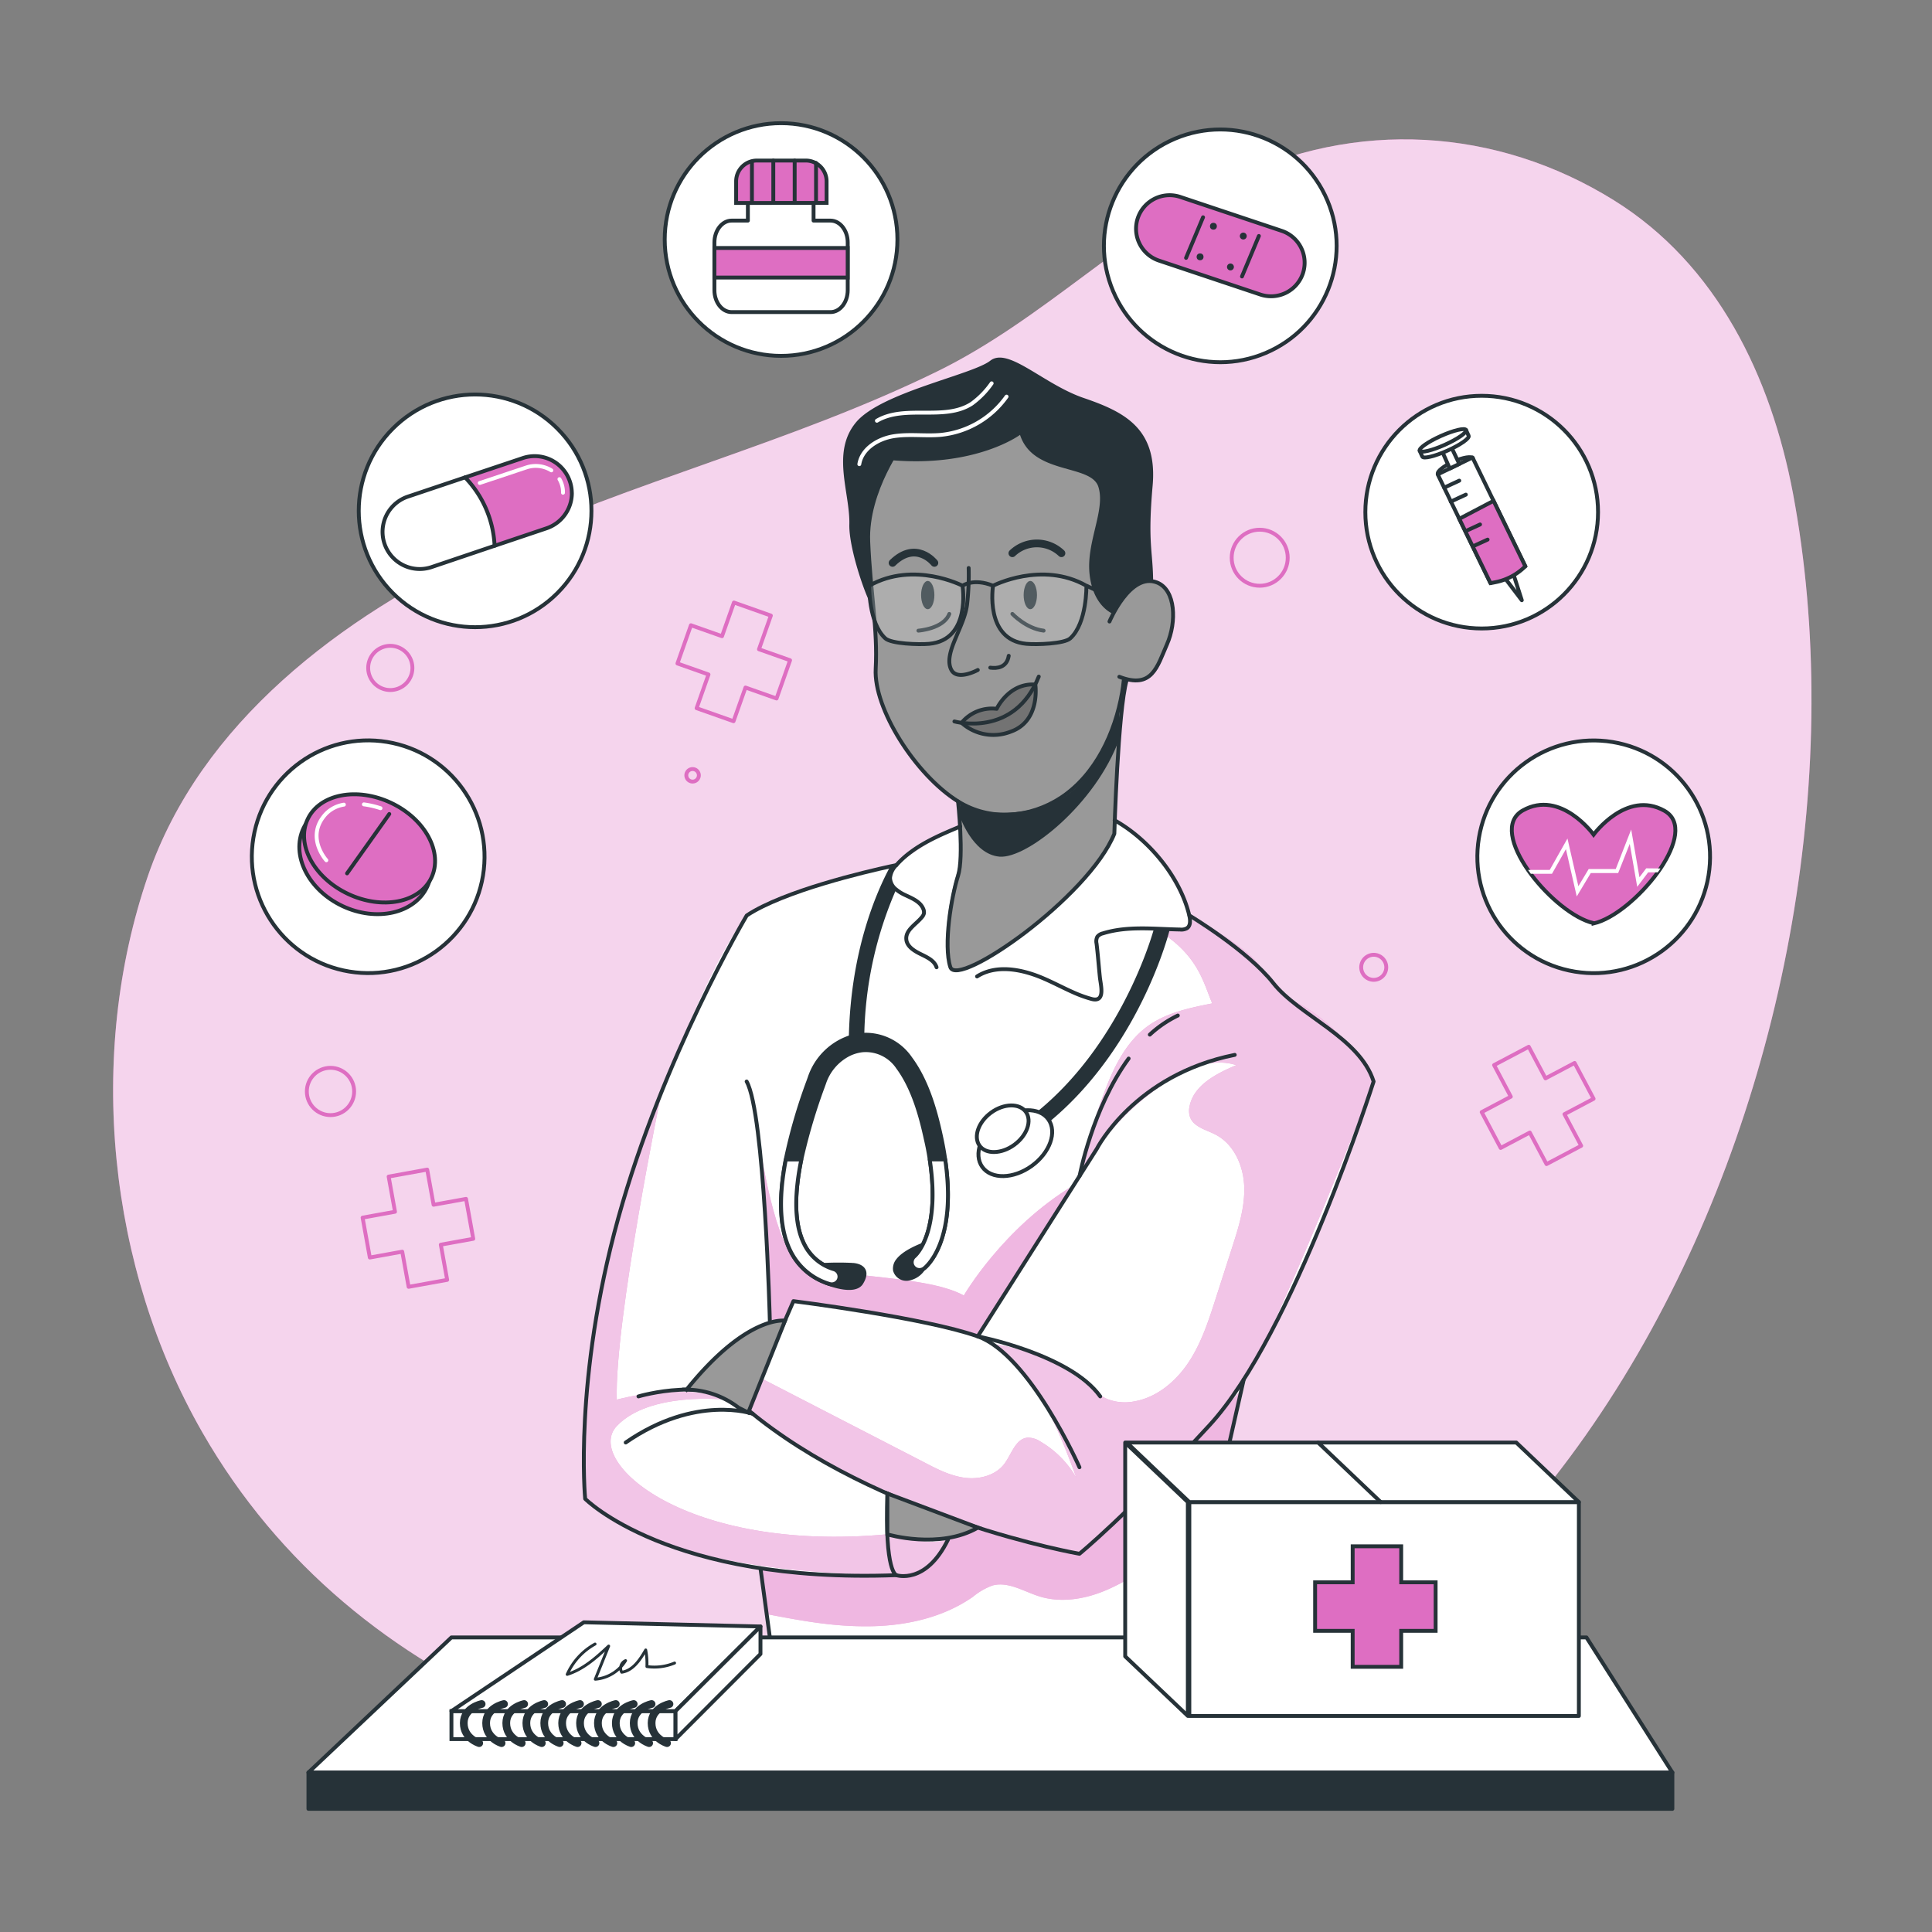 <svg xmlns="http://www.w3.org/2000/svg" viewBox="0 0 500 500"><rect x="0" y="0" width="500" height="500" fill="#808080" stroke="none"/><g id="freepik--background-simple--inject-11"><path d="M417.69,51.84c-30.45-18.94-66.95-21-99.11-5.23C291.19,60,269.88,82.77,242.46,96.17,205,114.5,163.87,124.52,126,142.08s-74.12,45.08-87.7,84.56c-16,46.63-10.38,101.46,14.09,144.09,39.78,69.29,118.68,93.9,194.64,93,160.51-1.89,243.19-196.29,217-336C458.31,97.46,444.37,68.43,417.69,51.84Z" style="fill:#DE6EC2"></path><path d="M417.69,51.84c-30.45-18.94-66.95-21-99.11-5.23C291.19,60,269.88,82.77,242.46,96.17,205,114.5,163.87,124.52,126,142.08s-74.12,45.08-87.7,84.56c-16,46.63-10.38,101.46,14.09,144.09,39.78,69.29,118.68,93.9,194.64,93,160.51-1.89,243.19-196.29,217-336C458.31,97.46,444.37,68.43,417.69,51.84Z" style="fill:#fff;opacity:0.7"></path></g><g id="freepik--Graphics--inject-11"><polygon points="120.61 310.27 112.21 311.79 110.56 302.69 100.58 304.5 102.23 313.6 93.84 315.12 95.71 325.45 104.1 323.93 105.75 333.03 115.73 331.23 114.08 322.12 122.48 320.6 120.61 310.27" style="fill:none;stroke:#DE6EC2;stroke-linecap:round;stroke-linejoin:round"></polygon><polygon points="204.47 170.87 196.42 168.03 199.5 159.31 189.94 155.93 186.86 164.65 178.81 161.81 175.32 171.71 183.36 174.55 180.28 183.28 189.84 186.65 192.93 177.93 200.97 180.77 204.47 170.87" style="fill:none;stroke:#DE6EC2;stroke-linecap:round;stroke-linejoin:round"></polygon><polygon points="407.51 275.09 399.97 279.08 395.64 270.9 386.67 275.64 391 283.82 383.46 287.81 388.37 297.09 395.91 293.1 400.24 301.27 409.21 296.53 404.88 288.35 412.42 284.36 407.51 275.09" style="fill:none;stroke:#DE6EC2;stroke-linecap:round;stroke-linejoin:round"></polygon><circle cx="85.53" cy="282.47" r="6.12" style="fill:none;stroke:#DE6EC2;stroke-linecap:round;stroke-linejoin:round"></circle><path d="M180.86,200.65a1.62,1.62,0,1,1-1.62-1.62A1.62,1.62,0,0,1,180.86,200.65Z" style="fill:none;stroke:#DE6EC2;stroke-linecap:round;stroke-linejoin:round"></path><path d="M106.73,172.86a5.72,5.72,0,1,1-5.72-5.72A5.73,5.73,0,0,1,106.73,172.86Z" style="fill:none;stroke:#DE6EC2;stroke-linecap:round;stroke-linejoin:round"></path><path d="M358.76,250.34a3.24,3.24,0,1,1-3.24-3.24A3.24,3.24,0,0,1,358.76,250.34Z" style="fill:none;stroke:#DE6EC2;stroke-linecap:round;stroke-linejoin:round"></path><circle cx="326.01" cy="144.34" r="7.25" style="fill:none;stroke:#DE6EC2;stroke-linecap:round;stroke-linejoin:round"></circle></g><g id="freepik--Character--inject-11"><path d="M281.37,209.51c.38.57,11.85,2.86,17.8,11.51a82.52,82.52,0,0,1,8.66,15.91s9.95,5.92,15.05,10.8,11.18,11.36,15.87,14.76,14.34,9.85,16.77,17.4c0,0-14.47,39.63-18.56,48.39s-14.18,27.35-14.18,27.35l-18,76.47H200.37l-3.56-26.23s-32-6.28-45.37-18c0,0-1.26-29,4.33-54.87s24.6-79.66,37.48-96.09c0,0,20.57-9.84,38.72-13,0,0,11.78-9.31,19.49-10.3S281.37,209.51,281.37,209.51Z" style="fill:#fff"></path><path d="M198.22,417.69c9.27,1.77,17.35,3.3,26.79,3.19s19.08-2.23,26.8-7.64a17.23,17.23,0,0,1,5-2.9c4.1-1.15,8.16,1.56,12.23,2.82,5.16,1.6,10.82.84,15.88-1.08s9.61-4.91,14.12-7.89q-1,13.8-.65,27.65l6.43.26,16.47-72.47s-28.17,32.72-41.9,42.49l-26.34-6.78s-2.48,2.06-7.7,3.1c0,0-2.39,9.19-15.83,9.21s-32.71-1.78-32.71-1.78Z" style="fill:#DE6EC2"></path><path d="M198.22,417.69c9.27,1.77,17.35,3.3,26.79,3.19s19.08-2.23,26.8-7.64a17.23,17.23,0,0,1,5-2.9c4.1-1.15,8.16,1.56,12.23,2.82,5.16,1.6,10.82.84,15.88-1.08s9.61-4.91,14.12-7.89q-1,13.8-.65,27.65l6.43.26,16.47-72.47s-28.17,32.72-41.9,42.49l-26.34-6.78s-2.48,2.06-7.7,3.1c0,0-2.39,9.19-15.83,9.21s-32.71-1.78-32.71-1.78Z" style="fill:#fff;opacity:0.5"></path><path d="M171.23,282.47S159,341.84,159.62,362.23c0,0,16.62-4.66,28.22,0,0,0-19.74-2.2-28.24,6.85s17.66,32.83,70,28c0,0,10.44,3.27,15.74,1.35,0,0-1.42,9.46-15.83,9.21-14.35-.57-56.33-.92-78.08-19.76C151.44,387.89,148.7,333.31,171.23,282.47Z" style="fill:#DE6EC2"></path><path d="M171.23,282.47S159,341.84,159.62,362.23c0,0,16.62-4.66,28.22,0,0,0-19.74-2.2-28.24,6.85s17.66,32.83,70,28c0,0,10.44,3.27,15.74,1.35,0,0-1.42,9.46-15.83,9.21-14.35-.57-56.33-.92-78.08-19.76C151.44,387.89,148.7,333.31,171.23,282.47Z" style="fill:#fff;opacity:0.6"></path><path d="M196.24,293.85s3.61,26.29,9.44,31.79,33,3.7,43.76,9.63c0,0,10.13-17.55,28.45-28.53l-24.84,39.11-21.47-5.07-26.21-4-2.2,5.06-3.94,0S198.79,313.78,196.24,293.85Z" style="fill:#DE6EC2"></path><path d="M196.24,293.85s3.61,26.29,9.44,31.79,33,3.7,43.76,9.63c0,0,10.13-17.55,28.45-28.53l-24.84,39.11-21.47-5.07-26.21-4-2.2,5.06-3.94,0S198.79,313.78,196.24,293.85Z" style="fill:#fff;opacity:0.5"></path><path d="M298.93,240.3c11.23,6.61,12.49,14.06,14.8,19.38-5.84,1.16-11.88,2.4-16.7,5.89-6,4.36-9.25,11.58-11.77,18.59a185.24,185.24,0,0,0-6,20.26,69.61,69.61,0,0,1,22.49-24.34c5.39-3.56,12.05-6.43,18.2-4.42-5.16,2.19-11,5.15-12.09,10.65a5.17,5.17,0,0,0,.11,2.76c.92,2.59,4.14,3.29,6.58,4.55,4.76,2.45,7.24,8,7.45,13.38s-1.44,10.58-3.07,15.67q-2.15,6.69-4.3,13.38c-1.83,5.7-3.69,11.48-7,16.48s-8.28,9.19-14.19,10.17a12.35,12.35,0,0,1-7.33-.83,24.32,24.32,0,0,1-4.83-3.45,50,50,0,0,0-24.64-10.64c11.62,7.68,17.12,21.63,21.94,34.7a25.55,25.55,0,0,0-9.25-9.36,5.91,5.91,0,0,0-3.36-1.06c-3.16.25-4.16,4.28-6.06,6.8-2.28,3-6.45,4.07-10.19,3.59s-7.18-2.23-10.54-4l-42.51-21.92-3,9s33.86,27,85.74,36.55c0,0,33.7-26.63,45.64-50.24s30.49-72,30.49-72-6.79-12.86-18.43-19.57c0,0-8.69-4.11-10.52-9.19s-18.16-13.85-18.16-13.85S310.55,242.65,298.93,240.3Z" style="fill:#DE6EC2"></path><path d="M298.93,240.3c11.23,6.61,12.49,14.06,14.8,19.38-5.84,1.16-11.88,2.4-16.7,5.89-6,4.36-9.25,11.58-11.77,18.59a185.24,185.24,0,0,0-6,20.26,69.61,69.61,0,0,1,22.49-24.34c5.39-3.56,12.05-6.43,18.2-4.42-5.16,2.19-11,5.15-12.09,10.65a5.17,5.17,0,0,0,.11,2.76c.92,2.59,4.14,3.29,6.58,4.55,4.76,2.45,7.24,8,7.45,13.38s-1.44,10.58-3.07,15.67q-2.15,6.69-4.3,13.38c-1.83,5.7-3.69,11.48-7,16.48s-8.28,9.19-14.19,10.17a12.35,12.35,0,0,1-7.33-.83,24.32,24.32,0,0,1-4.83-3.45,50,50,0,0,0-24.64-10.64c11.62,7.68,17.12,21.63,21.94,34.7a25.55,25.55,0,0,0-9.25-9.36,5.91,5.91,0,0,0-3.36-1.06c-3.16.25-4.16,4.28-6.06,6.8-2.28,3-6.45,4.07-10.19,3.59s-7.18-2.23-10.54-4l-42.51-21.92-3,9s33.86,27,85.74,36.55c0,0,33.7-26.63,45.64-50.24s30.49-72,30.49-72-6.79-12.86-18.43-19.57c0,0-8.69-4.11-10.52-9.19s-18.16-13.85-18.16-13.85S310.55,242.65,298.93,240.3Z" style="fill:#fff;opacity:0.6"></path><path d="M295.36,148.25s2.27-26.47-9.14-29-17.82-13-17.82-13l-40.48,11.3-6.28,24.34,4,12.32s.84,11.43,1,17.08,0,10,4.28,16.86,8.26,13.67,17.51,19.6v15.59s-5.72,16.69-2.56,26.93c0,0,1.89,2,7.11-1s27.55-17.92,35.34-33.5l2.42-39.61s6.43,1,9.2-4.86c4.07-5.73,3.91-12.41,2.33-17.85s-8.38-1.92-8.38-1.92Z" style="fill:#999"></path><path d="M248.87,187.06a11.27,11.27,0,0,1,9.08-3.62s4.87-7.69,10-6.28c0,0,1.58,8.15-4.57,11.36C255.38,192.69,248.87,187.06,248.87,187.06Z" style="fill:#737373"></path><path d="M233.83,114.18s-9.69,12.73-9.13,26,2.49,22.68,1.93,32.92,10.24,27.39,21.31,34.3c8.27,5.17,18.64,4.29,26.69-1,9-6,13.95-16.78,15.76-27.13.18-1,.32-2,.42-3.08" style="fill:none;stroke:#263238;stroke-linecap:round;stroke-linejoin:round"></path><path d="M247.94,207.41s1.57,14.34,0,19.25c-1.73,5.39-3.82,17.94-2,23.61s35.87-18.16,42.45-34.51c0,0,.91-31.77,3.18-39.71" style="fill:none;stroke:#263238;stroke-linecap:round;stroke-linejoin:round"></path><path d="M247,186.71s15.49,4.38,21.83-11.61" style="fill:none;stroke:#263238;stroke-linecap:round;stroke-linejoin:round"></path><path d="M248.25,210.86s3.3,10.23,10.42,10.84,24.93-13.66,31-30.47v-8.41s-5,22-19.64,26-21.49-1.09-21.49-1.09Z" style="fill:#263238"></path><path d="M267.94,177.16c-6.88-.48-10,6.28-10,6.28a10.18,10.18,0,0,0-9.08,3.62,12.3,12.3,0,0,0,12.69,2.3C269.37,186.64,267.94,177.16,267.94,177.16Z" style="fill:none;stroke:#263238;stroke-linecap:round;stroke-linejoin:round"></path><path d="M250.69,147a66.94,66.94,0,0,1-.42,9.5c-.37,2.83-1.68,5.54-2.77,8.2-1,2.42-2.67,6.14-1.28,8.69,1.58,2.89,6.83,0,6.83,0" style="fill:none;stroke:#263238;stroke-linecap:round;stroke-linejoin:round"></path><path d="M256.28,172.79c1.77.24,4.28,0,4.78-3.07" style="fill:none;stroke:#263238;stroke-linecap:round;stroke-linejoin:round"></path><path d="M262,143.18a9.2,9.2,0,0,1,12.7,0" style="fill:none;stroke:#263238;stroke-linecap:round;stroke-linejoin:round;stroke-width:2px"></path><path d="M241.82,145.68s-4.69-6-10.83,0" style="fill:none;stroke:#263238;stroke-linecap:round;stroke-linejoin:round;stroke-width:2px"></path><path d="M287.13,160.85s5.35-12.85,12.33-10.09c4.81,1.91,5.1,10.21,2.55,16s-3.83,11.69-12.33,8.39" style="fill:none;stroke:#263238;stroke-linecap:round;stroke-linejoin:round"></path><path d="M288.08,158.88s-5.14-1.82-6.09-10.17S286.16,132,284.26,126s-16.87-3-20.28-13.46c0,0-11.24,8.38-33,6.58,0,0-4.59,7.82-5.39,12.6a77.47,77.47,0,0,0,.08,22.53c0,.26.09.51.14.77,1.56,8.14-6.21-11.08-6-19.29s-4.74-18.64,1.71-26.41S251.62,97,256.28,93.35,270,99.42,280.47,103s19.15,7.85,17.83,22.7.07,16.84.13,24.66C298.43,150.38,293.59,148.56,288.08,158.88Z" style="fill:#263238"></path><path d="M268.37,154c0,2-.77,3.66-1.73,3.66s-1.72-1.64-1.72-3.66.77-3.65,1.72-3.65S268.37,152,268.37,154Z" style="fill:#263238"></path><path d="M241.82,154c0,2-.77,3.66-1.72,3.66s-1.72-1.64-1.72-3.66.77-3.65,1.72-3.65S241.82,152,241.82,154Z" style="fill:#263238"></path><path d="M262,158.88s3.57,3.79,8.09,4.33" style="fill:none;stroke:#263238;stroke-linecap:round;stroke-linejoin:round"></path><path d="M237.68,163.21s6.53-.46,8-4.33" style="fill:none;stroke:#263238;stroke-linecap:round;stroke-linejoin:round"></path><path d="M252.86,252.7c4.86-3.09,11.29-1.93,16.61.26,2.92,1.21,5.7,2.73,8.61,4a31.67,31.67,0,0,0,4.44,1.58c3.65.95,2.34-3.58,2.13-5.61-.3-2.91-.51-5.83-.86-8.72a2.63,2.63,0,0,1,.2-1.78,2.48,2.48,0,0,1,1.42-.87c6.41-2,13.32-1.12,20-1a3,3,0,0,0,1.76-.33c1-.65.89-2.12.62-3.28-2.31-9.88-10.46-19.71-19.32-24.65" style="fill:none;stroke:#263238;stroke-linecap:round;stroke-linejoin:round"></path><path d="M248.5,213.9c-4.41,1.84-8.94,3.75-12.74,6.57a24.57,24.57,0,0,0-3.79,3.42,5.34,5.34,0,0,0-1.63,3.31,3.94,3.94,0,0,0,1.59,3,10.14,10.14,0,0,0,2.2,1.38c1.84.87,4,1.72,4.78,3.57a2.17,2.17,0,0,1,.2,1.25,2.3,2.3,0,0,1-.56,1c-1.52,1.85-4.2,3.28-4,5.67.13,1.85,2,3,3.66,3.82s3.6,1.67,4.17,3.44" style="fill:none;stroke:#263238;stroke-linecap:round;stroke-linejoin:round"></path><path d="M222.39,120.13c.65-4,4.83-6.58,8.85-7.23s8.15,0,12.2-.35a23.78,23.78,0,0,0,17.06-9.91" style="fill:none;stroke:#fff;stroke-linecap:round;stroke-linejoin:round"></path><path d="M226.94,108.89c7.26-4.29,17.46.17,24.54-4.41a22.13,22.13,0,0,0,5.16-5.28" style="fill:none;stroke:#fff;stroke-linecap:round;stroke-linejoin:round"></path><path d="M319.55,273c-26,5.19-35.7,24.32-35.7,24.32l-30.8,48.51" style="fill:none;stroke:#263238;stroke-linecap:round;stroke-linejoin:round"></path><path d="M297.57,267.76a29.53,29.53,0,0,1,7.25-4.94" style="fill:none;stroke:#263238;stroke-linecap:round;stroke-linejoin:round"></path><path d="M279.39,304.38s3.28-17.52,12.7-30.43" style="fill:none;stroke:#263238;stroke-linecap:round;stroke-linejoin:round"></path><path d="M199.23,341.76s-1.35-53.67-6-61.87" style="fill:none;stroke:#263238;stroke-linecap:round;stroke-linejoin:round"></path><path d="M307.83,236.93s15,9,21.66,17.46,22.4,14.08,26,25.5c0,0-20.73,65.32-42.45,88.93s-33.68,33.3-33.68,33.3-52.25-9.08-86.14-37.54l12.12-27.85s34.17,4.32,47.68,9.12,26.34,33.87,26.34,33.87" style="fill:none;stroke:#263238;stroke-linecap:round;stroke-linejoin:round"></path><path d="M253.05,345.85s23.92,4.65,31.69,15.54" style="fill:none;stroke:#263238;stroke-linecap:round;stroke-linejoin:round"></path><polyline points="321.88 357.05 304.82 432.1 200.37 432.1 196.81 405.87" style="fill:none;stroke:#263238;stroke-linecap:round;stroke-linejoin:round"></polyline><path d="M245.35,398.44c-5.77,11.82-13.38,9.21-13.38,9.21-58.85,2.23-80.53-19.76-80.53-19.76s-3-30.93,8.57-72.67,33.24-78.29,33.24-78.29c9.61-6.39,31.05-11.38,37.1-12.7l1.62-.34" style="fill:none;stroke:#263238;stroke-linecap:round;stroke-linejoin:round"></path><path d="M232,407.65s-3.11-.51-2.32-21.13" style="fill:none;stroke:#263238;stroke-linecap:round;stroke-linejoin:round"></path><path d="M194.84,365.9s-14.7-5.18-32.91,7.42" style="fill:none;stroke:#263238;stroke-linecap:round;stroke-linejoin:round"></path><path d="M165.23,361.39s19.26-5.73,28,3.45" style="fill:none;stroke:#263238;stroke-linecap:round;stroke-linejoin:round"></path><path d="M191.15,364.32l2.5,1.25,9.52-23.78s-9.86-1.61-25.48,17.84A22.41,22.41,0,0,1,191.15,364.32Z" style="fill:#999;stroke:#263238;stroke-miterlimit:10"></path><path d="M229.65,386.52l0,10.57s13.47,4,23.44-1.75Z" style="fill:#999;stroke:#263238;stroke-miterlimit:10"></path><path d="M302.66,240.45a1.91,1.91,0,0,1-.06.58c-.42,1.65-10.69,40.42-43.56,57.67a1.94,1.94,0,0,1-.93.23,2,2,0,0,1-.93-3.77c30-15.73,40.57-51.58,41.49-54.88Z" style="fill:#263238"></path><path d="M231.93,230.17a98.49,98.49,0,0,0-8.25,37.6c0,1.05,0,2.12,0,3.21,0,.27,0,.54,0,.81a6.71,6.71,0,0,0-.89.09,10.61,10.61,0,0,0-3.11,1c0-1.47,0-2.9,0-4.31.43-22.44,7.13-37.71,10.7-44.31l1.62-.34a5.34,5.34,0,0,0-1.63,3.31A3.94,3.94,0,0,0,231.93,230.17Z" style="fill:#263238"></path><path d="M271.31,289.68c2.34,3.25.42,8.65-4.3,12.06s-10.44,3.53-12.79.28-.43-8.65,4.29-12.06S269,286.43,271.31,289.68Z" style="fill:#fff;stroke:#263238;stroke-linecap:round;stroke-linejoin:round"></path><path d="M265.49,287.75c1.66,2.3.3,6.12-3,8.53s-7.39,2.5-9,.2-.3-6.12,3-8.53S263.83,285.46,265.49,287.75Z" style="fill:#fff;stroke:#263238;stroke-linecap:round;stroke-linejoin:round"></path><path d="M239.06,328.34a2,2,0,0,1-2.39-3.2c.17-.14,6.88-5.85,3.94-25.08-.25-1.63-.57-3.37-1-5.2-1.27-5.83-3.23-13.21-7.24-18.63a10,10,0,0,0-8.75-4.44,6.71,6.71,0,0,0-.89.09,10.61,10.61,0,0,0-3.11,1,12.91,12.91,0,0,0-6.32,7.38l-.36,1a146.35,146.35,0,0,0-5.55,18.79c-1.6,7.85-2.14,16.08.7,21.83a12.5,12.5,0,0,0,7.76,6.57,2,2,0,0,1-.62,3.9,2,2,0,0,1-.62-.1,16.5,16.5,0,0,1-10.1-8.6c-3.2-6.47-2.78-15.28-1.16-23.6a140.36,140.36,0,0,1,5.82-20.12l.36-1a16.54,16.54,0,0,1,10.09-10.37,14.17,14.17,0,0,1,2.51-.62c.51-.07,1-.12,1.52-.15a14,14,0,0,1,11.94,6.09c4.46,6,6.58,13.93,7.93,20.15.47,2.14.83,4.15,1.1,6.05C247.78,321.64,239.45,328.06,239.06,328.34Z" style="fill:#263238;stroke:#263238;stroke-miterlimit:10"></path><path d="M213.83,332s7.25,3,9.09,0,.35-4.41-2.16-4.65a73.46,73.46,0,0,0-7.51,0Z" style="fill:#263238;stroke:#263238;stroke-miterlimit:10"></path><path d="M217.16,331a2,2,0,0,1-1.9,1.38,2,2,0,0,1-.62-.1,16.5,16.5,0,0,1-10.1-8.6c-3.2-6.47-2.78-15.28-1.16-23.6h4c-1.6,7.85-2.14,16.08.7,21.83a12.5,12.5,0,0,0,7.76,6.57A2,2,0,0,1,217.16,331Z" style="fill:#fff;stroke:#263238;stroke-linecap:round;stroke-linejoin:round"></path><path d="M232.38,326.17a3.33,3.33,0,0,0-.75,2.61,3.05,3.05,0,0,0,3.24,2.18,5.74,5.74,0,0,0,3.64-2c1-1.12,4.47-8.45,1.26-7.19C237.44,322.65,233.94,324.14,232.38,326.17Z" style="fill:#263238;stroke:#263238;stroke-miterlimit:10"></path><path d="M239.06,328.34a2,2,0,0,1-2.39-3.2c.17-.14,6.88-5.85,3.94-25.08h4C247.78,321.64,239.45,328.06,239.06,328.34Z" style="fill:#fff;stroke:#263238;stroke-linecap:round;stroke-linejoin:round"></path><path d="M257,151.59s12.59-6.54,24.16,0c0,0,.19,9.65-4.18,13.62-1.55,1.41-8.65,1.65-11.34,1.41C254.72,165.63,257,151.59,257,151.59Z" style="fill:#fff;opacity:0.2"></path><path d="M249.1,151.59s-12.59-6.54-24.15,0c0,0-.19,9.65,4.17,13.62,1.55,1.41,8.66,1.65,11.34,1.41C251.38,165.63,249.1,151.59,249.1,151.59Z" style="fill:#fff;opacity:0.2"></path><path d="M257,151.59s12.59-6.54,24.16,0c0,0,.19,9.65-4.18,13.62-1.55,1.41-8.65,1.65-11.34,1.41C254.72,165.63,257,151.59,257,151.59Z" style="fill:none;stroke:#263238;stroke-miterlimit:10"></path><path d="M249.1,151.59s-12.59-6.54-24.15,0c0,0-.19,9.65,4.17,13.62,1.55,1.41,8.66,1.65,11.34,1.41C251.38,165.63,249.1,151.59,249.1,151.59Z" style="fill:none;stroke:#263238;stroke-miterlimit:10"></path><path d="M249.1,151.59s2.82-2.07,7.9,0" style="fill:none;stroke:#263238;stroke-miterlimit:10"></path><line x1="281.16" y1="151.59" x2="286.42" y2="154.03" style="fill:none;stroke:#263238;stroke-miterlimit:10"></line></g><g id="freepik--Table--inject-11"><polyline points="79.82 458.72 116.83 423.76 410.57 423.76 432.81 458.72 79.82 458.72" style="fill:#fff;stroke:#263238;stroke-linecap:round;stroke-linejoin:round"></polyline><rect x="79.82" y="458.72" width="352.99" height="9.41" style="fill:#263238;stroke:#263238;stroke-linecap:round;stroke-linejoin:round"></rect></g><g id="freepik--Notebook--inject-11"><polygon points="116.83 450.08 116.83 442.83 174.83 442.83 174.83 450.08 163.64 450.08 116.83 450.08" style="fill:#fff;stroke:#263238;stroke-miterlimit:10"></polygon><polygon points="116.83 442.83 151.09 419.85 196.81 420.93 174.83 442.83 116.83 442.83" style="fill:#fff;stroke:#263238;stroke-linecap:round;stroke-linejoin:round"></polygon><polygon points="174.83 450.08 196.81 428.06 196.81 420.93 174.83 442.83 174.83 450.08" style="fill:#fff;stroke:#263238;stroke-linecap:round;stroke-linejoin:round"></polygon><path d="M173.26,441s-4.63.92-4.63,4.93,4,5.19,4,5.19" style="fill:none;stroke:#263238;stroke-linecap:round;stroke-linejoin:round;stroke-width:2px"></path><path d="M168.63,441s-4.63.92-4.63,4.93,4,5.19,4,5.19" style="fill:none;stroke:#263238;stroke-linecap:round;stroke-linejoin:round;stroke-width:2px"></path><path d="M164,441s-4.63.92-4.63,4.93,4,5.19,4,5.19" style="fill:none;stroke:#263238;stroke-linecap:round;stroke-linejoin:round;stroke-width:2px"></path><path d="M159.37,441s-4.63.92-4.63,4.93,4,5.19,4,5.19" style="fill:none;stroke:#263238;stroke-linecap:round;stroke-linejoin:round;stroke-width:2px"></path><path d="M154.74,441s-4.63.92-4.63,4.93,4,5.19,4,5.19" style="fill:none;stroke:#263238;stroke-linecap:round;stroke-linejoin:round;stroke-width:2px"></path><path d="M150.11,441s-4.63.92-4.63,4.93,4,5.19,4,5.19" style="fill:none;stroke:#263238;stroke-linecap:round;stroke-linejoin:round;stroke-width:2px"></path><path d="M145.48,441s-4.63.92-4.63,4.93,4,5.19,4,5.19" style="fill:none;stroke:#263238;stroke-linecap:round;stroke-linejoin:round;stroke-width:2px"></path><path d="M140.85,441s-4.63.92-4.63,4.93,4,5.19,4,5.19" style="fill:none;stroke:#263238;stroke-linecap:round;stroke-linejoin:round;stroke-width:2px"></path><path d="M135.65,441s-4.63.92-4.63,4.93,4,5.19,4,5.19" style="fill:none;stroke:#263238;stroke-linecap:round;stroke-linejoin:round;stroke-width:2px"></path><path d="M130.44,441s-4.63.92-4.63,4.93,4,5.19,4,5.19" style="fill:none;stroke:#263238;stroke-linecap:round;stroke-linejoin:round;stroke-width:2px"></path><path d="M124.65,441s-4.63.92-4.63,4.93,4,5.19,4,5.19" style="fill:none;stroke:#263238;stroke-linecap:round;stroke-linejoin:round;stroke-width:2px"></path><path d="M154,425.48a16.75,16.75,0,0,0-7.21,7.85C151,432,154.33,429,157.52,426l-3.46,8.58a10.17,10.17,0,0,0,7.84-4.81,2.12,2.12,0,0,0-1,3c2.9-.42,4.75-3.22,6.21-5.76a18.68,18.68,0,0,1,.31,4.29,13.59,13.59,0,0,0,7.16-.91" style="fill:none;stroke:#263238;stroke-linecap:round;stroke-linejoin:round;stroke-width:0.75px"></path></g><g id="freepik--Box--inject-11"><rect x="307.8" y="388.74" width="100.81" height="55.35" style="fill:#fff;stroke:#263238;stroke-linecap:round;stroke-linejoin:round"></rect><polygon points="307.41 444.08 291.2 428.67 291.2 373.32 307.41 388.74 307.41 444.08" style="fill:#fff;stroke:#263238;stroke-linecap:round;stroke-linejoin:round"></polygon><polygon points="408.61 388.74 392.4 373.32 291.6 373.32 307.8 388.74 408.61 388.74" style="fill:#fff;stroke:#263238;stroke-linecap:round;stroke-linejoin:round"></polygon><polygon points="371.54 409.5 362.63 409.5 362.63 400.18 350.07 400.18 350.07 409.5 340.35 409.5 340.35 422.06 350.07 422.06 350.07 431.37 362.63 431.37 362.63 422.06 371.54 422.06 371.54 409.5" style="fill:#DE6EC2;stroke:#263238;stroke-miterlimit:10"></polygon><line x1="357.33" y1="388.74" x2="341.12" y2="373.32" style="fill:#fff;stroke:#263238;stroke-linecap:round;stroke-linejoin:round"></line></g><g id="freepik--Medicine--inject-11"><circle cx="122.96" cy="132.2" r="30.11" transform="translate(-57.47 125.67) rotate(-45)" style="fill:#fff;stroke:#263238;stroke-linecap:round;stroke-linejoin:round"></circle><path d="M148,127.59a9.64,9.64,0,0,1-6.55,9.13L128,141.25l-16.37,5.53a9.62,9.62,0,0,1-6.15-18.23l14.87-5,14.94-5a9.63,9.63,0,0,1,12.7,9.09Z" style="fill:#fff"></path><path d="M148,127.59a9.64,9.64,0,0,1-6.55,9.13L128,141.25a27.85,27.85,0,0,0-7.65-17.71l14.94-5a9.63,9.63,0,0,1,12.7,9.09Z" style="fill:#DE6EC2"></path><path d="M148,127.59a9.64,9.64,0,0,1-6.55,9.13L128,141.25l-16.37,5.53a9.62,9.62,0,0,1-6.15-18.23l14.87-5,14.94-5a9.63,9.63,0,0,1,12.7,9.09Z" style="fill:none;stroke:#263238;stroke-linecap:round;stroke-linejoin:round"></path><path d="M128,141.25a27.26,27.26,0,0,0-7.65-17.71" style="fill:none;stroke:#263238;stroke-linecap:round;stroke-linejoin:round"></path><path d="M144.78,124a6.58,6.58,0,0,1,.92,3.52" style="fill:none;stroke:#fff;stroke-linecap:round;stroke-linejoin:round"></path><path d="M124.15,125l12-4a7.7,7.7,0,0,1,6.54.73" style="fill:none;stroke:#fff;stroke-linecap:round;stroke-linejoin:round"></path><circle cx="315.81" cy="63.61" r="30.11" transform="translate(0.18 128.14) rotate(-22.94)" style="fill:#fff;stroke:#263238;stroke-linecap:round;stroke-linejoin:round"></circle><path d="M326.19,76.23l-26.26-8.79a8.69,8.69,0,0,1-5.47-11h0a8.69,8.69,0,0,1,11-5.47l26.26,8.78a8.7,8.7,0,0,1,5.47,11h0A8.7,8.7,0,0,1,326.19,76.23Z" style="fill:#DE6EC2"></path><line x1="306.95" y1="66.74" x2="311.35" y2="56.23" style="fill:none;stroke:#263238;stroke-linecap:round;stroke-linejoin:round"></line><line x1="321.42" y1="71.55" x2="325.8" y2="61.07" style="fill:none;stroke:#263238;stroke-linecap:round;stroke-linejoin:round"></line><circle cx="310.58" cy="66.47" r="0.89" style="fill:#263238"></circle><path d="M319.33,69.09a.89.89,0,1,1-.89-.89A.89.89,0,0,1,319.33,69.09Z" style="fill:#263238"></path><circle cx="314.03" cy="58.55" r="0.89" style="fill:#263238"></circle><path d="M322.65,61.09a.89.89,0,1,1-.89-.89A.89.89,0,0,1,322.65,61.09Z" style="fill:#263238"></path><path d="M326.19,76.23l-26.26-8.79a8.69,8.69,0,0,1-5.47-11h0a8.69,8.69,0,0,1,11-5.47l26.26,8.78a8.7,8.7,0,0,1,5.47,11h0A8.7,8.7,0,0,1,326.19,76.23Z" style="fill:none;stroke:#263238;stroke-linecap:round;stroke-linejoin:round"></path><circle cx="202.14" cy="61.99" r="30.11" style="fill:#fff;stroke:#263238;stroke-linecap:round;stroke-linejoin:round"></circle><path d="M219.39,62.76V75.1c0,3.13-2,5.67-4.45,5.67h-25.6c-2.46,0-4.45-2.54-4.45-5.67V62.76c0-3.13,2-5.67,4.45-5.67h4.21V49.93h17v7.16h4.36C217.39,57.09,219.39,59.63,219.39,62.76Z" style="fill:#fff;stroke:#263238;stroke-linecap:round;stroke-linejoin:round"></path><rect x="184.89" y="64.18" width="34.49" height="7.65" style="fill:#DE6EC2;stroke:#263238;stroke-miterlimit:10"></rect><path d="M195.9,41.55h12.64a5.38,5.38,0,0,1,5.38,5.38v5.59a0,0,0,0,1,0,0H190.51a0,0,0,0,1,0,0V46.93A5.38,5.38,0,0,1,195.9,41.55Z" style="fill:#DE6EC2;stroke:#263238;stroke-miterlimit:10"></path><line x1="194.6" y1="41.89" x2="194.6" y2="52.52" style="fill:none;stroke:#263238;stroke-linecap:round;stroke-linejoin:round"></line><line x1="200.13" y1="41.55" x2="200.13" y2="52.52" style="fill:none;stroke:#263238;stroke-linecap:round;stroke-linejoin:round"></line><line x1="205.66" y1="41.55" x2="205.66" y2="52.52" style="fill:none;stroke:#263238;stroke-linecap:round;stroke-linejoin:round"></line><line x1="211.19" y1="42.17" x2="211.19" y2="52.52" style="fill:none;stroke:#263238;stroke-linecap:round;stroke-linejoin:round"></line><circle cx="95.29" cy="221.72" r="30.11" transform="translate(-138.93 279.89) rotate(-80.69)" style="fill:#fff;stroke:#263238;stroke-linecap:round;stroke-linejoin:round"></circle><ellipse cx="94.55" cy="221.92" rx="13.89" ry="17.71" transform="translate(-146.49 212.52) rotate(-64.69)" style="fill:#DE6EC2;stroke:#263238;stroke-linecap:round;stroke-linejoin:round"></ellipse><ellipse cx="95.64" cy="219.55" rx="13.03" ry="17.71" transform="translate(-143.72 212.16) rotate(-64.69)" style="fill:#DE6EC2;stroke:#263238;stroke-linecap:round;stroke-linejoin:round"></ellipse><line x1="100.75" y1="210.66" x2="89.82" y2="226.03" style="fill:#fff;stroke:#263238;stroke-linecap:round;stroke-linejoin:round"></line><path d="M94.17,208.17a23.58,23.58,0,0,1,4.31,1" style="fill:none;stroke:#fff;stroke-linecap:round;stroke-linejoin:round"></path><path d="M84.46,222.64s-5.58-6.11-.13-12A8.34,8.34,0,0,1,89,208.24" style="fill:none;stroke:#fff;stroke-linecap:round;stroke-linejoin:round"></path><circle cx="412.42" cy="221.72" r="30.11" transform="translate(126.93 592.86) rotate(-80.69)" style="fill:#fff;stroke:#263238;stroke-linecap:round;stroke-linejoin:round"></circle><path d="M429.73,224.76c-.23.33-.46.67-.7,1-4.51,6.25-11.46,12.08-16.61,13.23v-.08c-5-1.12-11.73-6.67-16.24-12.73-.25-.33-.49-.67-.72-1-4.34-6.22-6.17-12.75-1.34-15.45,9.82-5.48,18.3,6.27,18.3,6.27s8.5-11.66,18.3-6.19C435.42,212.43,433.81,218.69,429.73,224.76Z" style="fill:#DE6EC2;stroke:#263238;stroke-miterlimit:10"></path><path d="M429.73,224.76c-.23.33-.46.67-.7,1h-2.48l-2.84,3.75-1.93-11.12-3,7.56h-7.09L408.06,232l-2.8-12.25-3.61,6.39h-5.47c-.25-.33-.49-.67-.72-1h5.61l4.59-8.13,2.82,12.35,2.67-4.45h7l4-10.24,2.14,12.36,1.75-2.31Z" style="fill:#fff"></path><circle cx="383.46" cy="132.54" r="30.11" style="fill:#fff;stroke:#263238;stroke-linecap:round;stroke-linejoin:round"></circle><path d="M381.2,118.62c.29.65-1.52,2.09-4,3.22s-4.8,1.52-5.09.86,1.51-2.09,4-3.22S380.9,118,381.2,118.62Z" style="fill:#fff;stroke:#263238;stroke-linecap:round;stroke-linejoin:round"></path><polygon points="394.75 146.55 385.74 150.91 377.66 134.27 372.08 122.77 381.09 118.4 386.53 129.62 394.75 146.55" style="fill:#fff;stroke:#263238;stroke-linecap:round;stroke-linejoin:round"></polygon><path d="M373.75,126.2s3.91-1.81,3.91-1.81" style="fill:#DE6EC2;stroke:#263238;stroke-linecap:round;stroke-linejoin:round"></path><path d="M375.45,129.82s3.91-1.81,3.91-1.81" style="fill:#DE6EC2;stroke:#263238;stroke-linecap:round;stroke-linejoin:round"></path><polygon points="389.19 149.24 393.84 155.34 391.52 148.11 389.19 149.24" style="fill:#fff;stroke:#263238;stroke-linecap:round;stroke-linejoin:round"></polygon><path d="M394.75,146.55h0a15,15,0,0,1-7.73,4.12l-1.28.24-8.08-16.64,8.87-4.65Z" style="fill:#DE6EC2;stroke:#263238;stroke-miterlimit:10"></path><line x1="379.36" y1="137.43" x2="383.04" y2="135.73" style="fill:#DE6EC2;stroke:#263238;stroke-linecap:round;stroke-linejoin:round"></line><path d="M381.38,141.3s3.61-1.65,3.61-1.65" style="fill:#DE6EC2;stroke:#263238;stroke-linecap:round;stroke-linejoin:round"></path><polygon points="375.2 121.25 372.35 114.84 374.59 113.57 377.66 120.06 375.2 121.25" style="fill:#fff;stroke:#263238;stroke-linecap:round;stroke-linejoin:round"></polygon><path d="M380.09,112.79l-.68-1.5-12,5.37.68,1.5c.28.64,3.19-.06,6.51-1.54S380.37,113.42,380.09,112.79Z" style="fill:#fff;stroke:#263238;stroke-linecap:round;stroke-linejoin:round"></path><path d="M379.41,111.29c-.28-.63-3.2.06-6.51,1.54s-5.77,3.2-5.49,3.83,3.2-.06,6.51-1.55S379.69,111.92,379.41,111.29Z" style="fill:#fff;stroke:#263238;stroke-linecap:round;stroke-linejoin:round"></path></g></svg>
